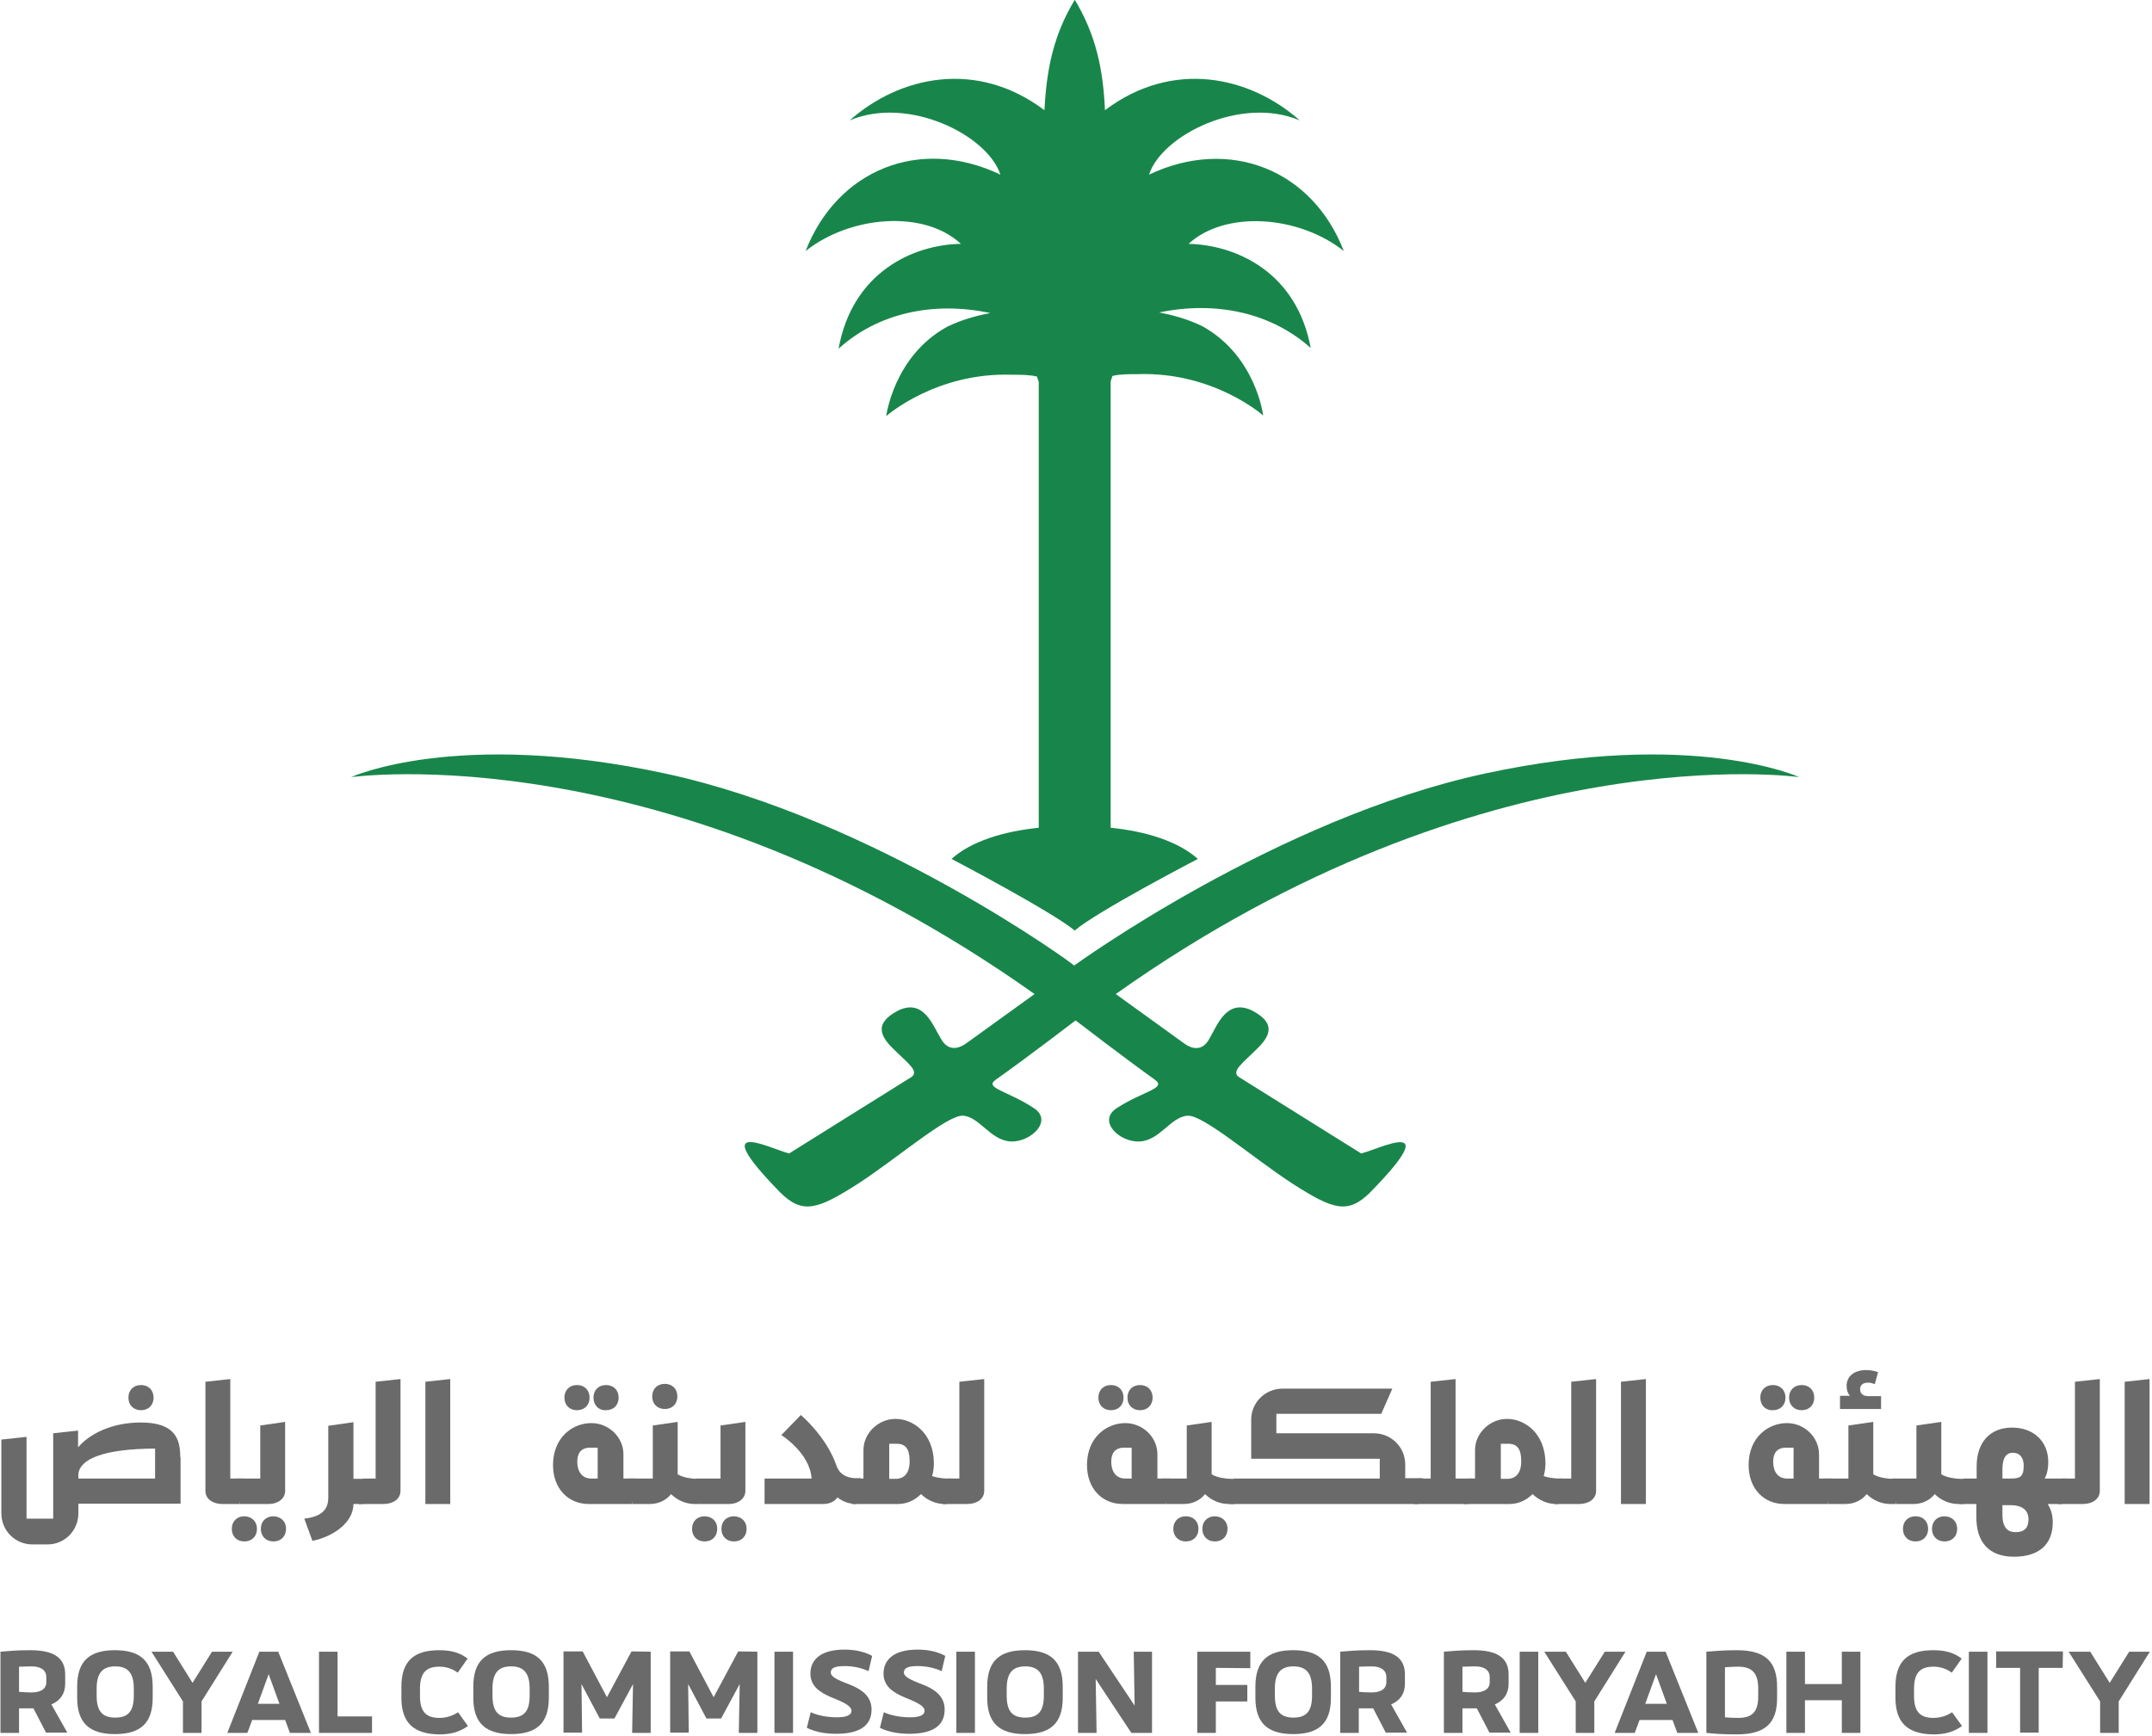 <svg height="284.019" viewBox="0 0 600 484.316" width="352.089" xmlns="http://www.w3.org/2000/svg"><g transform="matrix(.836 0 0 .836 -118.193 -176.077)"><g fill="#18864a"><path d="m500.1 551.2s16 12.3 26.6 19.9c3.7 2.8-4 3.7-12.6 9.2-7.1 4.3.6 11.7 7.4 11.3 6.7-.3 10.4-8.3 16-8.6 5.2-.3 21.8 14.1 35 22.7 13.5 8.6 18.4 10.4 26 2.8 25.1-25.7 3.1-14.4-3.1-12.9l-40.8-25.5c-2.8-1.8 1.5-4.9 5.2-8.6 4.6-4.3 8-8.9-.6-13.5-8.6-4.3-11.7 4.6-14.4 9.2-2.4 4.6-6.1 3.4-8.3 1.8l-23-16.6c123.2-87.4 228.1-72.4 228.1-72.4s-35.3-16.2-104.9-1.2-137.1 64.1-137.1 64.1c.6 0-66.8-49.1-136.4-64.1s-104.9 1.2-104.9 1.2 104.9-15 228.1 72.4l-23 16.6c-2.2 1.5-5.8 2.8-8.3-1.8-2.8-4.6-5.8-13.5-14.4-9.2-8.6 4.6-5.2 9.2-.6 13.5 3.7 3.7 8 6.7 5.2 8.6l-40.8 25.5c-6.1-1.5-28.2-12.9-3.1 12.9 7.6 7.6 12.6 5.8 26.1-2.8 13.2-8.6 29.8-23 35-22.7 5.5.3 9.2 8.3 16 8.6 6.7.3 14.4-7.1 7.4-11.3-8.6-5.6-16.2-6.5-12.6-9.2 10.9-7.7 26.8-19.9 26.8-19.9"/><path d="m578.6 327c-4.6-25.5-24.8-34.6-40.8-35 12.3-11.3 36.8-9.5 51.8 2.4-10.4-27-38-38.3-65-25.5 4.3-13.2 30.7-26.4 50.3-18.1-16.6-14.7-42.3-20.5-65-3.4-.6-13.6-3-25.1-10.1-36.9v.1c-7.1 11.7-9.4 23.2-10.1 36.8-22.7-17.1-48.4-11.3-65 3.4 19.6-8.3 46 4.9 50.3 18.1-27-12.9-54.5-1.5-65 25.5 15-11.9 39.6-13.8 51.8-2.4-16 .3-36.2 9.5-40.8 35 12.9-11.7 31.3-16 50.6-11.9-4.6.9-9.5 2.2-14.4 4.6-17.8 9.8-20.3 29.8-20.3 29.8s16.6-14.7 42-13.8c3.1 0 5.8 0 8.3.6l.6 1.8v148.8c-11.9 1.2-22.7 4.6-29.1 10.4 0 0 33.4 17.5 41.1 23.9 7.6-6.5 41.1-23.9 41.1-23.9-6.5-5.8-17.1-9.2-29.1-10.4v-149l.6-1.8c2.4-.6 5.2-.6 8.3-.6 25.5-.9 42 13.8 42 13.8s-2.4-19.9-20.3-29.8c-4.9-2.4-9.8-3.7-14.4-4.6 19.3-4 37.7.3 50.6 11.9z"/></g><g fill="#6a6a6b"><g><path d="m201.4 697v15.5h-34.1v3.2c0 5.8-4.6 10.4-10.3 10.4h-5c-5.8 0-10.4-4.6-10.4-10.4v-24.6l8.4-.9v27.3h8.9v-28.5l8.3-.9v5.6c3.5-4.2 10.9-8.3 20.9-8.3 11.2 0 13.2 5.2 13.2 11.5zm-8.5 7.1v-10c-17.3.1-25.1 3.5-25.6 8.5v1.5zm-8.9-27c0-2.5 1.7-4.2 4.2-4.2s4.2 1.7 4.2 4.2-1.7 4.2-4.2 4.2-4.2-1.7-4.2-4.2z"/><path d="m222.5 704.1-1.4 8.5h-5.8c-2.9 0-5.6-1.5-5.6-4.4v-36.4l8.3-.9v33.2z"/><path d="m226.9 720.9c0 2.5-1.7 4.2-4.2 4.2s-4.2-1.7-4.2-4.2 1.7-4.2 4.2-4.2c2.5.1 4.2 1.7 4.2 4.2zm-7.1-16.8h8.2v-17.7l8.3-1.2v23c0 2.9-2.8 4.4-5.4 4.4h-9.7zm16.8 16.8c0 2.5-1.7 4.2-4.2 4.2s-4.2-1.7-4.2-4.2 1.7-4.2 4.2-4.2c2.5.1 4.2 1.7 4.2 4.2z"/><path d="m262.3 712.6h-3.2c0 6.3-7 11-13.7 12.3l-2.7-7.4c5.6-.7 8-2.8 8-7.1v-23.9l8.4-1.2v18.9h4.6z"/><path d="m274.8 670.9v37.3c0 2.9-2.7 4.4-5.6 4.4h-8.3l1.4-8.5h4.2v-32.3s8.3-.9 8.3-.9z"/><path d="m283.1 671.8 8.3-.9v41.7h-8.3z"/><path d="m353.5 704.1-1.4 8.5h-14.5c-6.8 0-11.9-5.1-11.9-13 0-9.2 6.5-14 12.8-14 5.8 0 10.7 4.7 10.7 10.4v8.1zm-24-27c0-2.5 1.7-4.2 4.2-4.2s4.2 1.7 4.2 4.2-1.7 4.2-4.2 4.2-4.2-1.7-4.2-4.2zm8.6 27h2.5v-10.3h-2.5c-3 0-4.3 1.8-4.3 4.6 0 4.2 2.3 5.6 4.3 5.7zm1.1-27c0-2.5 1.7-4.2 4.2-4.2s4.2 1.7 4.2 4.2-1.7 4.2-4.2 4.2c-2.5.1-4.2-1.7-4.2-4.2z"/><path d="m376.2 704.1-1.4 8.5h-1.9c-2.8 0-5.7-1.2-7.8-3.3-1.5 1.9-4 3.3-7 3.3h-5.9l-1.4-8.5h8.2v-17.7l8.3-1.2v17.5c2 1.2 5.1 1.5 6.4 1.5h2.5zm-17.4-27.4c0-2.5 1.7-4.2 4.2-4.2s4.2 1.7 4.2 4.2-1.7 4.2-4.2 4.2-4.2-1.7-4.2-4.2z"/><path d="m380.5 720.9c0 2.5-1.7 4.2-4.2 4.2s-4.2-1.7-4.2-4.2 1.7-4.2 4.2-4.2c2.6.1 4.2 1.7 4.2 4.2zm-7.1-16.8h8.2v-17.7l8.3-1.2v23c0 2.9-2.8 4.4-5.4 4.4h-9.7zm16.9 16.8c0 2.5-1.7 4.2-4.2 4.2s-4.2-1.7-4.2-4.2 1.7-4.2 4.2-4.2c2.5.1 4.2 1.7 4.2 4.2z"/><path d="m427 712.6c-2.5 0-4.6-.8-6.4-2.2-.9 1.4-2.6 2.2-4.8 2.2h-19.5v-8.5h15.7c-.6-8.6-10.1-14.5-10.1-14.5l6.5-6.7s8.5 7.1 11.9 16.9c1.3 3.8 4.9 4.2 6.7 4.2h1.4z"/><path d="m458.5 704.1-1.4 8.5h-.8c-2.8 0-5.6-1.2-7.8-3.3-2.1 2.1-4.8 3.3-7.6 3.3h-15.4l1.4-8.5h2.4v-9.5c0-5.6 4.9-10.4 10.7-10.4s12.7 4.7 12.8 14.7c0 1.6-.2 3.1-.6 4.4 1.8.6 4 .8 4.9.8zm-13.8-6.3c-.1-3.5-1.3-5.3-4.3-5.3h-2.5v11.7h2.5c2.1-.1 4.5-1.5 4.3-6.4z"/><path d="m469.6 670.9v37.3c0 2.9-2.7 4.4-5.6 4.4h-8.3l1.4-8.5h4.2v-32.3z"/><path d="m531.7 704.1-1.4 8.5h-14.5c-6.8 0-11.9-5.1-11.9-13 0-9.2 6.5-14 12.8-14 5.8 0 10.7 4.7 10.7 10.4v8.1zm-24-27c0-2.5 1.7-4.2 4.2-4.2s4.2 1.7 4.2 4.2-1.7 4.2-4.2 4.2-4.2-1.7-4.2-4.2zm8.6 27h2.5v-10.3h-2.5c-3 0-4.3 1.8-4.3 4.6 0 4.2 2.3 5.6 4.3 5.7zm1.1-27c0-2.5 1.7-4.2 4.2-4.2s4.2 1.7 4.2 4.2-1.7 4.2-4.2 4.2-4.2-1.7-4.2-4.2z"/><path d="m554.4 704.1-1.4 8.5h-1.9c-2.8 0-5.7-1.2-7.8-3.3-1.5 1.9-4 3.3-7 3.3h-5.9l-1.4-8.5h8.2v-17.7l8.3-1.2v17.5c2 1.2 5.1 1.5 6.4 1.5h2.5zm-13.3 16.8c0 2.5-1.7 4.2-4.2 4.2s-4.2-1.7-4.2-4.2 1.7-4.2 4.2-4.2 4.2 1.7 4.2 4.2zm9.7 0c0 2.5-1.7 4.2-4.2 4.2s-4.2-1.7-4.2-4.2 1.7-4.2 4.2-4.2c2.5.1 4.2 1.7 4.2 4.2z"/><path d="m615.9 704.1-1.4 8.5h-62.9l1.4-8.5h48.6v-6.6h-42.9v-13.1c0-5.6 4.6-10.3 10.5-10.3h36.6l-3.7 8.4h-35v6.5h32.5c5.8 0 10.5 4.6 10.5 10.4v4.6h5.8z"/><path d="m631.1 712.6h-18l1.4-8.5h4.1v-32.3l8.3-.9v33.2h5.6z"/><path d="m662.6 704.1-1.4 8.5h-.8c-2.8 0-5.6-1.2-7.8-3.3-2.1 2.1-4.8 3.3-7.6 3.3h-15.4l1.4-8.5h2.4v-9.5c0-5.6 4.9-10.4 10.7-10.4s12.7 4.7 12.8 14.7c0 1.6-.2 3.1-.6 4.4 1.8.6 4 .8 4.9.8zm-13.8-6.3c-.1-3.5-1.3-5.3-4.3-5.3h-2.5v11.7h2.5c2.1-.1 4.5-1.5 4.3-6.4z"/><path d="m673.8 670.9v37.3c0 2.9-2.7 4.4-5.6 4.4h-8.3l1.4-8.5h4.2v-32.3z"/><path d="m682.1 671.8 8.3-.9v41.7h-8.3z"/><path d="m752.5 704.1-1.4 8.5h-14.5c-6.8 0-11.9-5.1-11.9-13 0-9.2 6.5-14 12.8-14 5.8 0 10.7 4.7 10.7 10.4v8.1zm-23.9-27c0-2.5 1.7-4.2 4.2-4.2s4.2 1.7 4.2 4.2-1.7 4.2-4.2 4.2c-2.5.1-4.2-1.7-4.2-4.2zm8.6 27h2.5v-10.3h-2.5c-3 0-4.3 1.8-4.3 4.6 0 4.2 2.2 5.6 4.3 5.7zm1-27c0-2.5 1.7-4.2 4.2-4.2s4.2 1.7 4.2 4.2-1.7 4.2-4.2 4.2-4.2-1.7-4.2-4.2z"/><path d="m775.2 704.1-1.4 8.5h-1.9c-2.8 0-5.7-1.2-7.8-3.3-1.5 1.9-4 3.3-7 3.3h-5.9l-1.4-8.5h8.2v-17.7l8.3-1.2v17.5c2 1.2 5.1 1.5 6.4 1.5h2.5zm-6.3-23.2h-13.7v-4.4h3.3c-.7-.8-1.1-1.9-1.1-3.3 0-3.3 2.6-5.3 6.6-5.3 1.4 0 2.8.3 3.9.7l-1.1 4c-.5-.2-1.3-.5-2.2-.5-2 0-2.7 1-2.7 2.2s.8 2.3 2.6 2.3h4.4z"/><path d="m797.9 704.1-1.4 8.5h-1.9c-2.8 0-5.7-1.2-7.8-3.3-1.5 1.9-4 3.3-7 3.3h-5.9l-1.4-8.5h8.2v-17.7l8.3-1.2v17.5c2 1.2 5.1 1.5 6.4 1.5h2.5zm-13.3 16.8c0 2.5-1.7 4.2-4.2 4.2s-4.2-1.7-4.2-4.2 1.7-4.2 4.2-4.2 4.2 1.7 4.2 4.2zm9.7 0c0 2.5-1.7 4.2-4.2 4.2s-4.2-1.7-4.2-4.2 1.7-4.2 4.2-4.2c2.5.1 4.2 1.7 4.2 4.2z"/><path d="m829.4 712.6h-4.9c1.1 1.7 1.7 3.7 1.7 6.1 0 7.9-5.2 11.5-12.9 11.5-8.3 0-12.6-4.7-12.6-13.2v-4.4h-5.7l1.4-8.5h4.4v-4.1c0-8.1 4.6-12.9 11.8-12.9s12.1 4.6 12.1 11.5c0 2.2-.4 4-1.2 5.5h7.4zm-20-8.5h2.5c3.1 0 4.6-.3 4.6-4.2 0-2.8-1.3-4.4-3.6-4.4-2.4 0-3.5 1.9-3.5 5.6zm8.7 13.6c0-3.7-3.1-4.7-5.8-4.7h-2.9v3.1c0 4.6 1.9 5.9 4.4 5.9 3 0 4.3-1.5 4.3-4.3z"/><path d="m841.9 670.9v37.3c0 2.9-2.7 4.4-5.6 4.4h-8.3l1.4-8.5h4.2v-32.3z"/><path d="m850.2 671.8 8.3-.9v41.7h-8.3z"/></g><g><path d="m156.5 788.9-4.2-8.1h-1.1c-1.4 0-2.6 0-3.7 0v8.2h-6.2v-27.1c2.8-.2 5-.5 9.9-.5 7.7 0 11.7 2.4 11.7 8.1v3.1c0 3.3-1.6 5.6-4.6 6.9l5.3 9.4zm-4.8-13.4c2.9 0 4.9-1.1 4.9-3.4v-1.7c0-2.4-1.9-3.6-4.9-3.6-1.7 0-2.9.1-4.2.1v8.4c1.3.1 2.6.2 4.2.2z"/><path d="m166.9 777.3v-3.7c0-8.4 3.9-12.2 12.6-12.2s12.6 3.8 12.6 12.2v3.7c0 8.5-4.1 12.1-12.6 12.1s-12.6-3.7-12.6-12.1zm18.9-.7v-2.4c0-5.2-2-7.4-6.2-7.4s-6.2 2.2-6.2 7.4v2.4c0 5.3 2 7.3 6.2 7.3s6.2-2 6.2-7.3z"/><path d="m218.8 761.9-10.4 16.6v10.5h-6.2v-10.5l-10.5-16.6h7.2l6.5 10.4 6.5-10.4z"/><path d="m236.3 784.7h-11l-1.6 4.3h-6.7l10.7-27.1h6.3l10.9 27.1h-7zm-1.9-5.4-3.6-9.9-3.6 9.9z"/><path d="m265.3 783.5v5.5h-17.7v-27.1h6.2v21.6z"/><path d="m275.1 777.3v-3.7c0-8.4 4-12.2 12.6-12.2 4.2 0 7 .9 9.5 2.8l-3.3 4.7c-1.6-1.2-3.7-2-6.1-2-4.3 0-6.5 1.9-6.5 7.4v2.4c0 5.4 2.2 7.3 6.5 7.3 2.4 0 4.6-.8 6.2-1.9l3.3 4.6c-2.6 1.9-5.5 2.8-9.6 2.8-8.5-.1-12.6-3.9-12.6-12.2z"/><path d="m299.1 777.3v-3.7c0-8.4 3.9-12.2 12.6-12.2s12.6 3.8 12.6 12.2v3.7c0 8.5-4.1 12.1-12.6 12.1s-12.6-3.7-12.6-12.1zm18.8-.7v-2.4c0-5.2-2-7.4-6.2-7.4s-6.2 2.2-6.2 7.4v2.4c0 5.3 2 7.3 6.2 7.3s6.2-2 6.2-7.3z"/><path d="m358.3 761.9v27.1h-6.2l.3-16.3-6.2 11.5h-4.9l-6.1-11.5.2 16.2h-6.2v-27.1h6.4l8.1 15.3 8.2-15.3z"/><path d="m393.9 761.9v27.1h-6.2l.3-16.3-6.2 11.5h-4.9l-6.1-11.5.2 16.2h-6.2v-27.1h6.4l8.1 15.3 8.2-15.3z"/><path d="m399.6 761.9h6.2v27.1h-6.2z"/><path d="m410.4 787.3 1.3-5.2c2.5 1.2 6 1.7 8.7 1.7 3 0 4.9-.6 4.9-2.2 0-1.9-3.9-3.3-7-4.6-3.7-1.6-6.7-3.7-6.7-7.8 0-4.6 3.4-8 11.4-8 3.7 0 6.9.8 9.2 2.1l-1.2 5.1c-2.3-1.1-5.3-1.7-7.8-1.7-3 0-4.8.4-4.8 2.2s4.2 3.1 7.1 4.3c3.7 1.6 6.5 3.9 6.5 8 0 5-3.4 8.1-11.8 8.1-3.9 0-7.2-.7-9.8-2z"/><path d="m434.8 787.3 1.3-5.2c2.5 1.2 6 1.7 8.7 1.7 3 0 4.9-.6 4.9-2.2 0-1.9-3.9-3.3-7-4.6-3.7-1.6-6.7-3.7-6.7-7.8 0-4.6 3.4-8 11.4-8 3.7 0 6.9.8 9.2 2.1l-1.2 5.1c-2.3-1.1-5.3-1.7-7.8-1.7-3 0-4.8.4-4.8 2.2s4.2 3.1 7.1 4.3c3.7 1.6 6.5 3.9 6.5 8 0 5-3.4 8.1-11.8 8.1-3.9 0-7.2-.7-9.8-2z"/><path d="m460.3 761.9h6.2v27.1h-6.2z"/><path d="m470.6 777.3v-3.7c0-8.4 3.9-12.2 12.6-12.2s12.6 3.8 12.6 12.2v3.7c0 8.5-4.1 12.1-12.6 12.1s-12.6-3.7-12.6-12.1zm18.9-.7v-2.4c0-5.2-2-7.4-6.2-7.4s-6.2 2.2-6.2 7.4v2.4c0 5.3 2 7.3 6.2 7.3s6.2-2 6.2-7.3z"/><path d="m525.6 761.9v27.1h-6.9l-11.9-18 .3 18h-6.2v-27.1h6.9l12 18-.3-18z"/><path d="m546.9 767.3v5.7h10.5v5.5h-10.5v10.5h-6.2v-27.1h17.7v5.5z"/><path d="m560.1 777.3v-3.7c0-8.4 3.9-12.2 12.6-12.2s12.6 3.8 12.6 12.2v3.7c0 8.5-4.1 12.1-12.6 12.1s-12.6-3.7-12.6-12.1zm18.9-.7v-2.4c0-5.2-2-7.4-6.2-7.4s-6.2 2.2-6.2 7.4v2.4c0 5.3 2 7.3 6.2 7.3s6.2-2 6.2-7.3z"/><path d="m603.6 788.9-4.2-8.1h-1.1c-1.5 0-2.6 0-3.7 0v8.2h-6.2v-27.1c2.8-.2 5-.5 9.9-.5 7.7 0 11.7 2.4 11.7 8.1v3.1c0 3.3-1.6 5.6-4.6 6.9l5.3 9.4zm-4.7-13.4c2.9 0 4.9-1.1 4.9-3.4v-1.7c0-2.4-1.9-3.6-4.9-3.6-1.7 0-2.9.1-4.2.1v8.4c1.2.1 2.5.2 4.2.2z"/><path d="m638.2 788.9-4.2-8.1h-1.1c-1.5 0-2.6 0-3.7 0v8.2h-6.2v-27.1c2.8-.2 5-.5 9.9-.5 7.7 0 11.7 2.4 11.7 8.1v3.1c0 3.3-1.6 5.6-4.6 6.9l5.3 9.4zm-4.8-13.4c2.9 0 4.9-1.1 4.9-3.4v-1.7c0-2.4-1.9-3.6-4.9-3.6-1.7 0-2.9.1-4.2.1v8.4c1.2.1 2.5.2 4.2.2z"/><path d="m648.3 761.9h6.2v27.1h-6.2z"/><path d="m683.6 761.9-10.4 16.6v10.5h-6.2v-10.5l-10.5-16.6h7.2l6.5 10.4 6.5-10.4z"/><path d="m699.3 784.7h-11l-1.6 4.3h-6.7l10.7-27.1h6.3l10.9 27.1h-7zm-1.9-5.4-3.6-9.9-3.6 9.9z"/><path d="m734.2 773.7v3.7c0 8.5-4.1 12.1-13.5 12.1-4.6 0-7.2-.2-10.1-.5v-27.1c2.8-.2 5.5-.5 10.1-.5 9.7 0 13.5 3.9 13.5 12.3zm-6.3.5c0-5.1-2-7.3-6.7-7.3-1.5 0-3.1.1-4.4.2v16.7c1.3.1 2.8.2 4.4.2 4.7 0 6.7-2 6.7-7.2z"/><path d="m762 761.9v27.1h-6.2v-10.9h-12.3v10.9h-6.2v-27.1h6.2v10.8h12.3v-10.8z"/><path d="m773.7 777.3v-3.7c0-8.4 4-12.2 12.6-12.2 4.2 0 7 .9 9.5 2.8l-3.3 4.7c-1.6-1.2-3.7-2-6.1-2-4.3 0-6.5 1.9-6.5 7.4v2.4c0 5.4 2.2 7.3 6.5 7.3 2.4 0 4.6-.8 6.2-1.9l3.3 4.6c-2.6 1.9-5.5 2.8-9.6 2.8-8.5-.1-12.6-3.9-12.6-12.2z"/><path d="m798.2 761.9h6.2v27.1h-6.2z"/><path d="m829.5 767.3h-8v21.6h-6.2v-21.6h-8v-5.5h22.3z"/><path d="m858.6 761.9-10.4 16.6v10.5h-6.2v-10.5l-10.5-16.6h7.2l6.5 10.4 6.5-10.4z"/></g></g></g></svg>